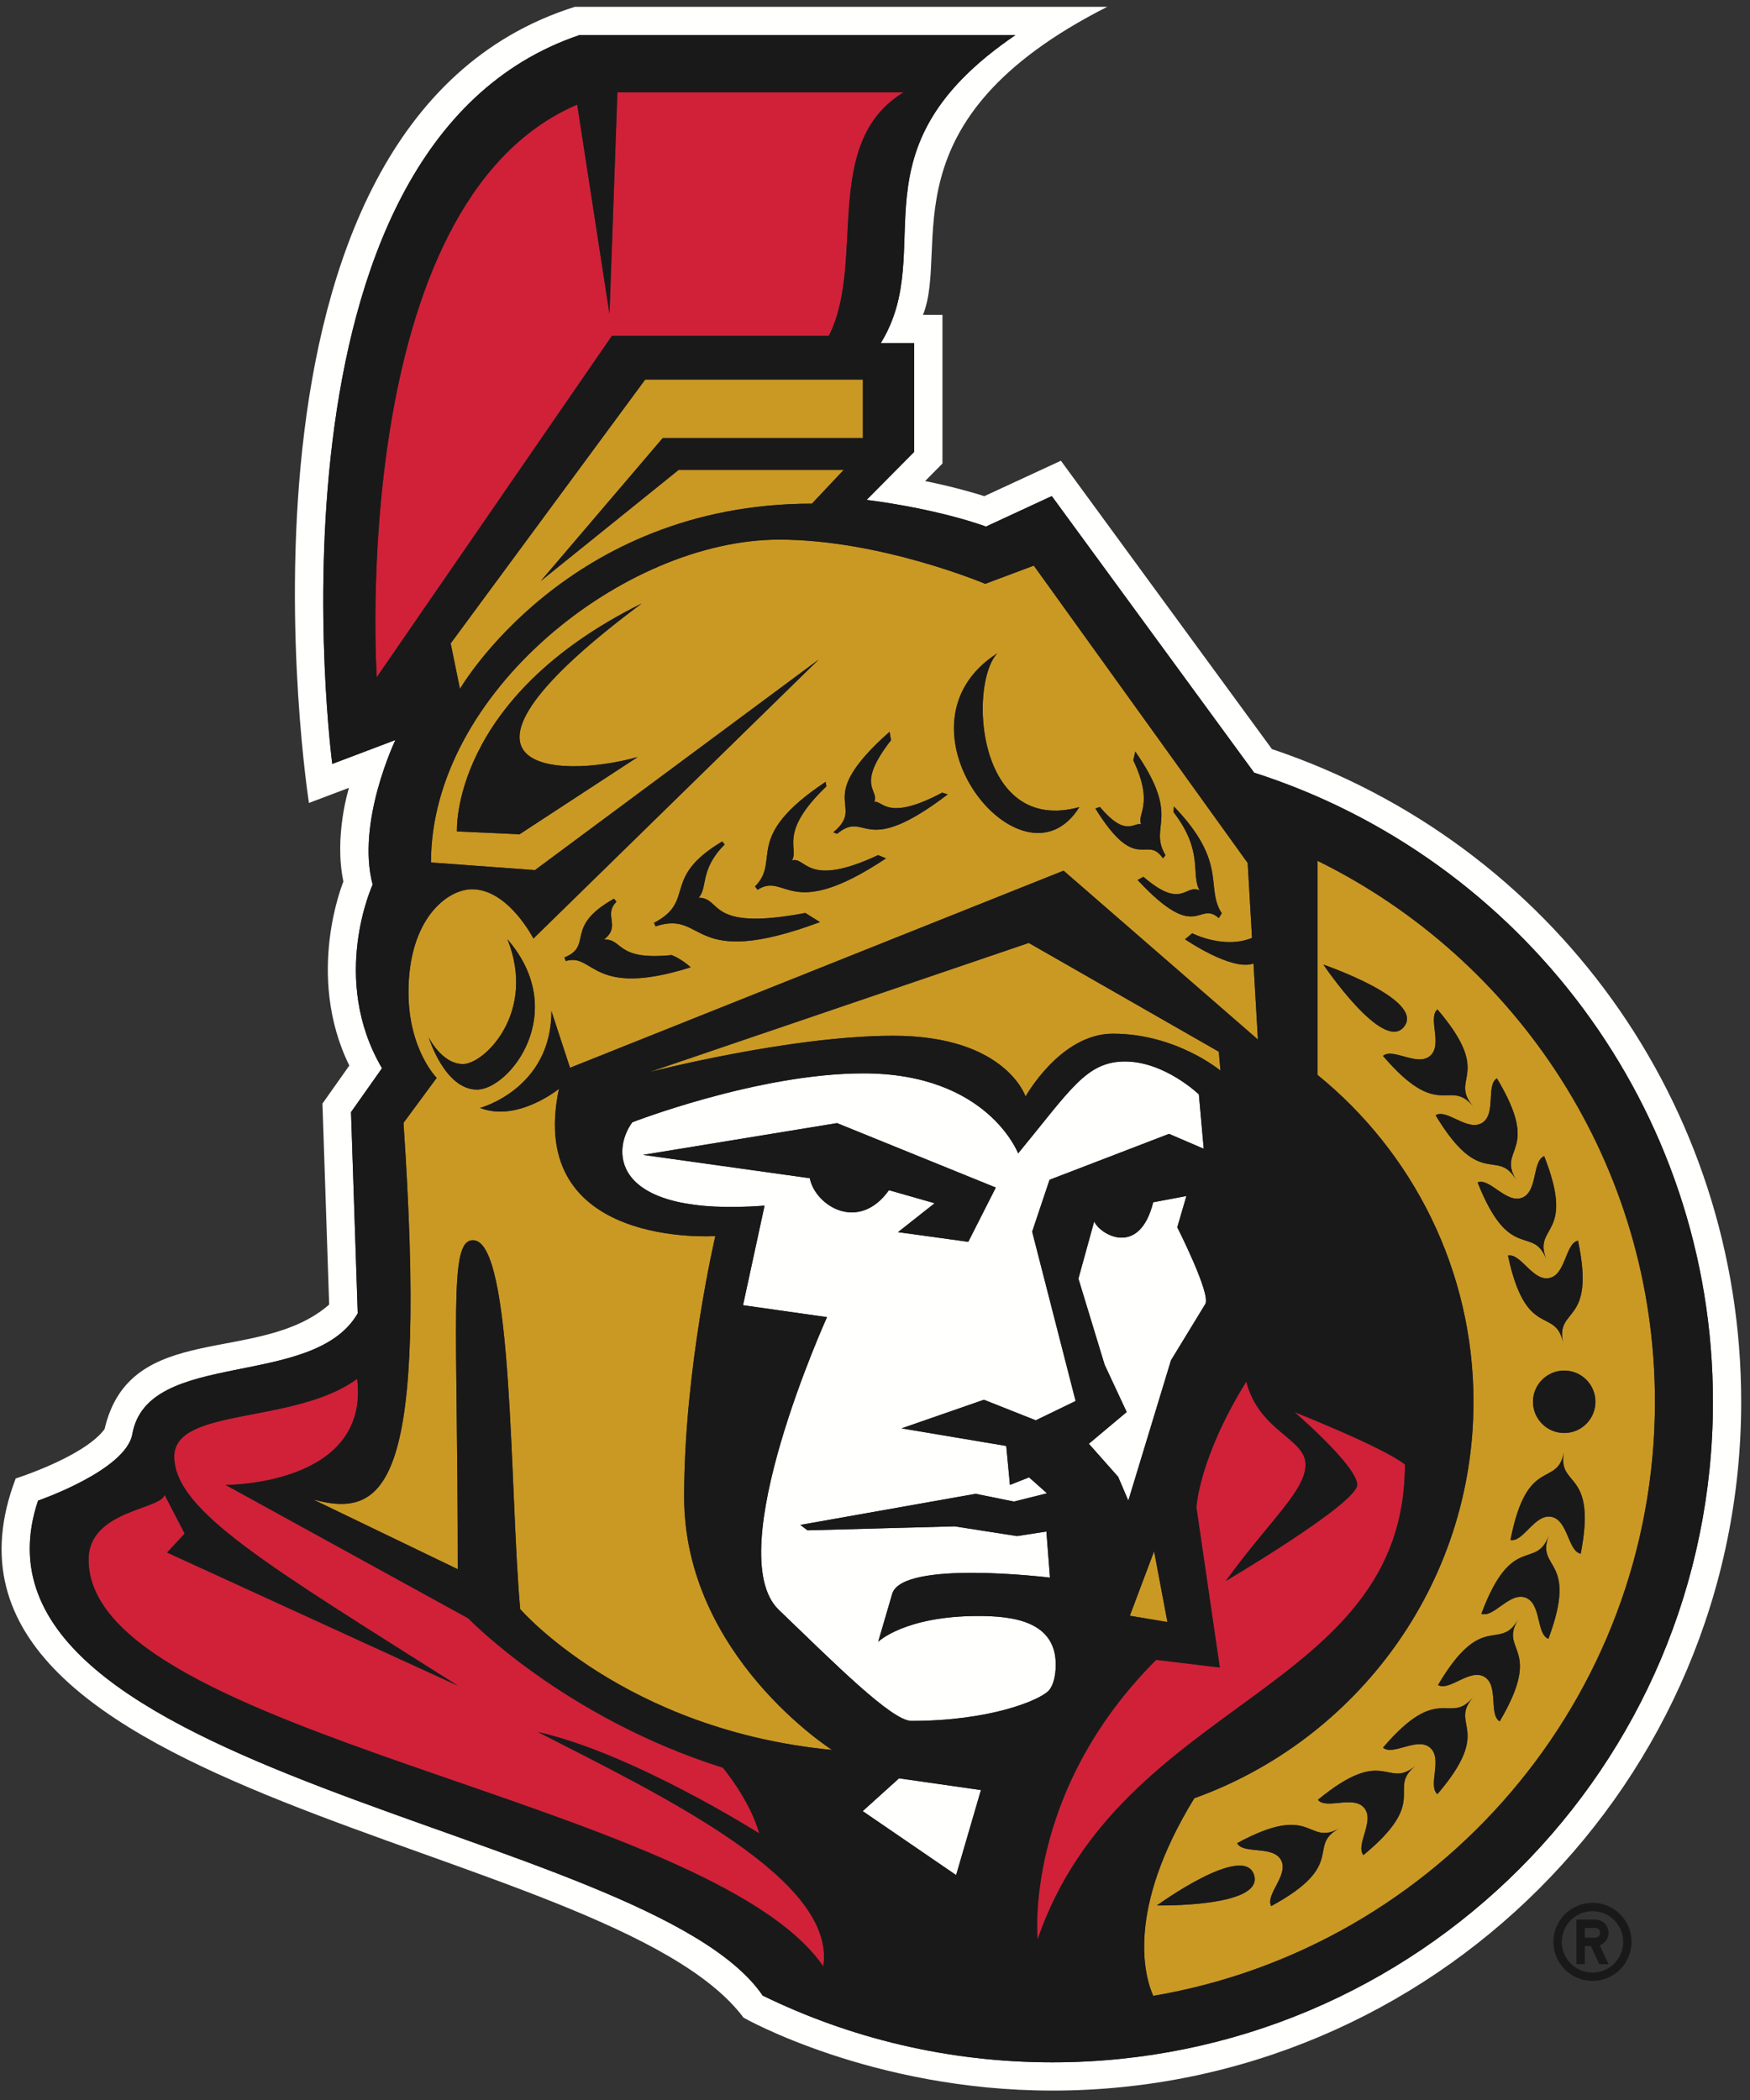 <?xml version="1.0" encoding="UTF-8"?>
<svg width="170px" height="204px" viewBox="0 0 170 204" version="1.1" xmlns="http://www.w3.org/2000/svg" xmlns:xlink="http://www.w3.org/1999/xlink">
    <rect x="0" y="0" width="170" height="204" fill="#333333" stroke="none"/>
    <!-- Generator: Sketch 52.5 (67469) - http://www.bohemiancoding.com/sketch -->
    <title>Artboard</title>
    <desc>Created with Sketch.</desc>
    <g id="Artboard" stroke="none" stroke-width="1" fill="none" fill-rule="evenodd">
        <path d="M102.23,200.341 C92.136,200.341 82.586,198.007 74.091,193.857 C62.875,177.451 -5.243,172.436 3.696,145.776 C3.696,145.776 12.229,142.84 12.856,139.312 C14.34,130.959 30.48,135.005 34.75,127.581 L34.099,108.035 L37.109,103.771 C31.992,95.063 36.201,85.932 36.201,85.932 C34.588,79.893 38.409,71.889 38.409,71.889 L32.278,74.208 C32.278,74.208 24.33,14.188 56.299,3.407 L98.646,3.407 C82.273,14.549 91.229,24.121 85.559,33.334 L88.807,33.334 L88.807,43.899 L84.185,48.559 C91.543,49.519 95.777,51.154 95.777,51.154 L102.173,48.191 L121.832,75.06 C147.683,83.342 166.4,107.573 166.4,136.172 C166.4,171.611 137.67,200.341 102.23,200.341 Z M123.559,72.768 L103.06,44.756 L95.62,48.199 C94.49,47.838 92.549,47.279 89.868,46.729 L91.553,45.03 L91.553,30.586 L89.662,30.586 C92.298,23.978 85.726,11.732 107.562,0.662 L55.848,0.662 C19.687,12.021 30.012,78.001 30.012,78.001 L33.901,76.531 C33.901,76.531 32.422,81.217 33.36,85.637 C33.36,85.637 29.599,94.676 33.933,103.513 L31.324,107.205 L31.976,126.731 C25.17,132.67 12.637,128.153 10.155,138.835 C8.143,141.53 1.526,143.621 1.526,143.621 C-10.421,174.938 59.207,178.587 72.233,196.004 C72.233,196.004 84.668,203.086 102.23,203.086 C139.126,203.086 169.145,173.07 169.145,136.172 C169.145,107.284 150.856,81.941 123.559,72.768 Z" id="Fill-367" fill="#FFFFFE"></path>
        <path d="M87.234,119.695 L90.793,116.886 L86.355,115.618 C83.424,119.737 79.212,117.168 78.664,114.454 L62.459,112.188 L81.31,109.102 L96.735,115.363 L94.061,120.634 L87.234,119.695 Z M100.618,137.974 L104.489,136.098 L100.267,119.648 L101.956,114.609 L113.564,110.147 L116.934,111.595 L116.461,106.312 C116.461,106.312 113.148,103.117 109.288,103.117 C105.539,103.117 104.028,105.816 98.905,112.045 C98.905,112.045 95.95,104.269 83.878,104.269 C73.667,104.269 61.422,109.022 61.422,109.022 C59.276,111.966 59.557,118.229 74.272,117.12 L72.179,126.792 L80.338,127.95 C80.338,127.95 69.951,150.868 75.646,156.378 C81.059,161.576 86.635,167.177 88.541,167.177 C96.142,167.177 100.913,165.195 101.843,164.265 C102.274,163.837 102.559,162.892 102.559,161.704 C102.559,157.466 98.35,156.983 95.033,156.983 C87.879,156.983 85.31,159.487 85.31,159.487 L86.662,154.864 C87.565,151.484 101.997,153.256 101.997,153.256 L101.651,148.779 L98.791,149.218 L92.738,148.275 L78.442,148.66 L77.746,148.135 L94.78,145.113 L98.5,145.867 L101.71,145.064 L99.966,143.515 L98.108,144.247 L97.749,140.464 L87.583,138.756 L95.58,135.977 L100.618,137.974 Z" id="Fill-368" fill="#FFFFFE"></path>
        <path d="M115.251,116.185 L112.026,116.792 C110.683,122.165 106.873,119.959 106.292,118.654 L104.76,124.211 L107.306,132.573 L109.449,137.169 L105.774,140.251 L108.623,143.466 L109.608,145.776 L113.754,132.142 L117.083,126.683 C117.674,125.752 114.364,119.224 114.364,119.224 L115.251,116.185" id="Fill-369" fill="#FFFFFE"></path>
        <polyline id="Fill-370" fill="#FFFFFE" points="83.805 175.938 92.881 182.153 95.29 173.892 87.334 172.752 83.805 175.938"></polyline>
        <path d="M118.394,102.163 L99.936,91.601 L63.039,104.159 C63.039,104.159 76.713,100.616 86.774,100.616 C97.707,100.616 99.625,106.519 99.625,106.519 C99.625,106.519 103.008,100.415 108.111,100.415 C114.276,100.415 118.562,104.008 118.562,104.008 L118.394,102.163" id="Fill-371" fill="#CA9924"></path>
        <path d="M78.873,48.926 L81.963,45.644 L65.931,45.644 L52.535,56.44 L64.38,42.553 L83.822,42.553 L83.822,36.875 L62.675,36.875 L43.781,62.503 L44.682,66.92 C44.682,66.92 55.103,48.926 78.873,48.926" id="Fill-372" fill="#CA9924"></path>
        <path d="M41.649,100.78 C41.649,100.78 42.918,103.366 44.979,103.366 C47.041,103.366 52.146,98.366 49.295,91.245 C55.432,98.339 49.477,105.847 46.336,105.847 C43.193,105.847 41.649,100.78 41.649,100.78 Z M59.647,87.303 L59.885,87.598 C58.566,88.914 60.368,89.959 58.669,91.272 C60.559,91.178 59.769,93.339 65.245,92.777 C66.241,93.169 67.1,93.965 67.1,93.965 C57.41,97.026 57.732,92.531 54.962,93.357 L54.831,93.011 C57.691,91.832 54.717,90.063 59.647,87.303 Z M70.164,81.74 L70.393,82.039 C67.93,84.5 68.773,86.291 67.857,87.206 C70.209,87.206 68.558,90.515 78.233,88.689 L79.653,89.576 C66.814,94.351 68.62,88.339 63.684,89.99 L63.532,89.649 C67.658,87.498 64.165,85.306 70.164,81.74 Z M80.207,75.947 L80.276,76.391 C75.554,80.923 77.647,82.382 76.936,83.588 C78.323,83.163 78.307,86.345 85.298,83.069 L86.071,83.385 C76.583,89.698 76.389,84.649 73.588,86.439 L73.343,86.111 C75.933,83.519 72.022,81.397 80.207,75.947 Z M86.416,71.084 L86.555,71.908 C83.033,76.425 85.491,76.725 84.92,77.91 C85.741,77.673 86.089,79.893 91.532,76.999 L92.065,77.169 C83.687,83.552 84.259,78.588 81.315,80.999 L80.949,80.855 C84.259,78.084 78.768,77.868 86.416,71.084 Z M96.875,63.467 C94.057,66.516 94.856,81.151 104.854,78.403 C99.355,87.239 85.854,70.525 96.875,63.467 Z M106.843,78.391 C109.376,81.382 110.098,79.865 110.856,80.071 C110.397,79.084 112.145,78.166 110.09,73.859 L110.285,73.008 C114.838,79.543 111.513,80.178 113.214,83.078 L112.976,83.385 C111.341,81.014 110.448,85.047 106.409,78.543 L106.843,78.391 Z M114.03,78.336 C119.354,83.862 117.036,86.181 118.685,88.719 L118.4,89.188 C116.371,87.4 116.344,91.759 110.512,85.488 L111.071,85.172 C114.852,88.434 115.116,85.838 116.531,86.494 C115.633,84.883 116.987,82.792 114.005,78.896 L114.03,78.336 Z M61.948,73.54 L50.471,81.044 L44.389,80.768 C44.389,80.768 43.716,67.856 62.331,58.628 C40.632,74.792 53.787,75.795 61.948,73.54 Z M66.459,145.405 C66.459,132.978 69.489,120.074 69.489,120.074 C69.489,120.074 51.006,121.352 54.298,105.773 C54.298,105.773 50.269,109.053 46.635,107.627 C46.635,107.627 53.566,105.783 53.566,98.214 L55.374,103.728 L103.319,84.579 L122.197,100.983 L121.77,93.597 C119.66,94.37 115.118,91.245 115.118,91.245 L115.816,90.661 C115.816,90.661 118.875,92.239 121.626,91.111 L121.204,83.834 L100.428,54.947 L95.709,56.716 C95.709,56.716 85.546,52.421 75.686,52.421 C60.626,52.421 41.866,67.321 41.866,83.783 L51.966,84.524 L79.525,64.075 L51.82,91.172 C51.82,91.172 49.371,86.385 45.86,86.385 C43.431,86.385 39.681,89.284 39.681,96.385 C39.681,101.968 42.422,104.707 42.422,104.707 L39.198,109.078 C41.556,144.084 37.606,147.643 30.413,145.661 L44.468,152.437 C44.468,127.929 43.552,120.479 45.951,120.479 C49.903,120.479 49.492,144.861 50.533,156.311 C50.533,156.311 60.676,168.068 80.829,169.992 C80.829,169.992 66.459,160.861 66.459,145.405 Z" id="Fill-373" fill="#CA9924"></path>
        <polyline id="Fill-374" fill="#CA9924" points="112.112 150.693 109.754 156.959 113.407 157.569 112.112 150.693"></polyline>
        <path d="M145.413,104.756 C149.777,112.01 145.403,111.484 147.266,114.585 C145.403,111.484 143.815,115.591 139.457,108.336 C140.542,107.68 142.546,109.94 143.962,109.09 C145.38,108.236 144.328,105.405 145.413,104.756 Z M150.007,112.312 C153.111,120.19 148.887,118.95 150.211,122.314 C148.887,118.95 146.643,122.736 143.539,114.859 C144.72,114.397 146.323,116.956 147.862,116.349 C149.401,115.746 148.829,112.777 150.007,112.312 Z M153.29,120.524 C155.052,128.807 151.09,126.886 151.842,130.427 C151.09,126.886 148.25,130.251 146.489,121.971 C147.731,121.707 148.889,124.494 150.508,124.153 C152.126,123.81 152.05,120.789 153.29,120.524 Z M154.984,136.172 C154.984,137.85 153.628,139.206 151.954,139.206 C150.279,139.206 148.918,137.85 148.918,136.172 C148.918,134.501 150.279,133.141 151.954,133.141 C153.628,133.141 154.984,134.501 154.984,136.172 Z M153.556,150.932 C152.309,150.688 152.332,147.667 150.708,147.351 C149.085,147.034 147.975,149.844 146.731,149.604 C148.345,141.29 151.244,144.606 151.932,141.057 C151.244,144.606 155.169,142.621 153.556,150.932 Z M150.416,159.198 C149.227,158.752 149.75,155.779 148.198,155.199 C146.65,154.618 145.09,157.205 143.905,156.764 C146.868,148.831 149.178,152.579 150.444,149.19 C149.178,152.579 153.378,151.27 150.416,159.198 Z M145.686,167.217 C144.593,166.57 145.622,163.73 144.198,162.892 C142.771,162.053 140.788,164.33 139.695,163.688 C143.993,156.39 145.616,160.481 147.452,157.366 C145.616,160.481 149.98,159.922 145.686,167.217 Z M139.634,174.29 C138.67,173.467 140.178,170.849 138.92,169.772 C137.664,168.7 135.312,170.601 134.348,169.772 C139.849,163.336 140.735,167.646 143.086,164.897 C140.735,167.646 145.133,167.852 139.634,174.29 Z M132.449,180.207 C131.641,179.229 133.58,176.907 132.528,175.633 C131.478,174.36 128.832,175.819 128.026,174.84 C134.558,169.457 134.687,173.858 137.477,171.558 C134.687,173.858 138.979,174.822 132.449,180.207 Z M123.491,185.162 C122.887,184.046 125.231,182.144 124.441,180.69 C123.652,179.235 120.777,180.165 120.176,179.052 C127.616,175.014 126.899,179.357 130.078,177.63 C126.899,179.357 130.931,181.122 123.491,185.162 Z M112.388,185.099 C112.388,185.099 120.827,178.968 121.821,182.138 C122.817,185.311 112.388,185.099 112.388,185.099 Z M134.348,102.573 C135.312,101.749 137.664,103.649 138.923,102.573 C140.18,101.5 138.672,98.88 139.636,98.056 C145.134,104.497 140.738,104.698 143.086,107.447 C140.738,104.698 139.849,109.011 134.348,102.573 Z M128.558,93.704 C128.558,93.704 138.428,97.087 136.407,99.722 C134.383,102.36 128.558,93.704 128.558,93.704 Z M127.987,83.622 L127.987,104.418 C137.226,111.923 143.139,123.369 143.139,136.172 C143.139,153.897 131.813,169.017 116.017,174.688 C109.335,185.594 111.2,192.014 112.028,193.883 C139.655,189.208 160.765,165.109 160.765,136.172 C160.765,113.135 147.384,93.166 127.987,83.622 Z" id="Fill-375" fill="#CA9924"></path>
        <path d="M59.208,30.495 L56.071,10.164 C33.6,19.753 36.599,65.786 36.599,65.786 L59.446,32.62 L80.518,32.62 C84.165,25.403 79.703,13.899 87.778,8.969 L59.977,8.969 L59.208,30.495" id="Fill-376" fill="#D02139"></path>
        <path d="M52.249,168.251 C61.45,170.312 73.758,178.104 73.758,178.104 C72.853,174.858 70.225,171.722 70.225,171.722 C54.756,166.841 45.492,157.214 45.492,157.214 L21.91,144.25 C21.91,144.25 35.956,144.333 34.697,133.943 C28.631,138.403 16.928,136.667 16.928,141.491 C16.928,146.782 26.208,152.166 44.481,163.755 L16.231,150.819 L17.937,148.978 L15.977,145.192 C15.781,146.646 8.605,146.67 8.605,151.503 C8.605,168.548 68.909,174.9 79.976,191.02 C81.265,182.627 64.767,174.648 52.249,168.251" id="Fill-377" fill="#D02139"></path>
        <path d="M131.844,144.235 C131.844,146.047 119.075,153.582 119.075,153.582 C123.361,147.673 126.823,144.821 126.823,142.263 C126.823,139.736 122.302,139.047 121.069,134.211 C116.452,141.654 116.223,146.43 116.223,146.43 L118.496,161.989 L112.312,161.242 C99.369,174.184 100.796,188.385 100.796,188.385 C108.931,164.843 136.478,164.503 136.478,142.266 C134.423,140.606 125.756,137.178 125.756,137.178 C125.756,137.178 131.844,142.424 131.844,144.235" id="Fill-378" fill="#D02139"></path>
        <path d="M139.457,108.336 C143.815,115.591 145.403,111.484 147.266,114.585 C145.403,111.484 149.777,112.01 145.413,104.756 C144.328,105.405 145.38,108.236 143.962,109.09 C142.546,109.94 140.542,107.68 139.457,108.336" id="Fill-379" fill="#1A1919"></path>
        <path d="M146.489,121.971 C148.25,130.251 151.09,126.886 151.842,130.427 C151.09,126.886 155.052,128.807 153.29,120.524 C152.05,120.789 152.126,123.81 150.508,124.153 C148.889,124.494 147.731,121.707 146.489,121.971" id="Fill-380" fill="#1A1919"></path>
        <path d="M112.028,193.883 C111.2,192.014 109.335,185.594 116.017,174.688 C131.813,169.017 143.139,153.897 143.139,136.172 C143.139,123.369 137.226,111.923 127.987,104.418 L127.987,83.622 C147.384,93.166 160.765,113.135 160.765,136.172 C160.765,165.109 139.655,189.208 112.028,193.883 Z M100.796,188.385 C100.796,188.385 99.369,174.184 112.312,161.242 L118.496,161.989 L116.223,146.43 C116.223,146.43 116.452,141.654 121.069,134.211 C122.302,139.047 126.823,139.736 126.823,142.263 C126.823,144.821 123.361,147.673 119.075,153.582 C119.075,153.582 131.844,146.047 131.844,144.235 C131.844,142.424 125.756,137.178 125.756,137.178 C125.756,137.178 134.423,140.606 136.478,142.266 C136.478,164.503 108.931,164.843 100.796,188.385 Z M92.881,182.153 L83.805,175.938 L87.334,172.752 L95.29,173.892 L92.881,182.153 Z M108.111,100.415 C103.008,100.415 99.625,106.519 99.625,106.519 C99.625,106.519 97.707,100.616 86.774,100.616 C76.713,100.616 63.039,104.159 63.039,104.159 L99.936,91.601 L118.394,102.163 L118.562,104.008 C118.562,104.008 114.276,100.415 108.111,100.415 Z M104.489,136.098 L100.618,137.974 L95.58,135.977 L87.583,138.756 L97.749,140.464 L98.108,144.247 L99.966,143.515 L101.71,145.064 L98.5,145.867 L94.78,145.113 L77.746,148.135 L78.442,148.66 L92.738,148.275 L98.791,149.218 L101.651,148.779 L101.997,153.256 C101.997,153.256 87.565,151.484 86.662,154.864 L85.31,159.487 C85.31,159.487 87.879,156.983 95.033,156.983 C98.35,156.983 102.559,157.466 102.559,161.704 C102.559,162.892 102.274,163.837 101.843,164.265 C100.913,165.195 96.142,167.177 88.541,167.177 C86.635,167.177 81.059,161.576 75.646,156.378 C69.951,150.868 80.338,127.95 80.338,127.95 L72.179,126.792 L74.272,117.12 C59.557,118.229 59.276,111.966 61.422,109.022 C61.422,109.022 73.667,104.269 83.878,104.269 C95.95,104.269 98.905,112.045 98.905,112.045 C104.028,105.816 105.539,103.117 109.288,103.117 C113.148,103.117 116.461,106.312 116.461,106.312 L116.934,111.595 L113.564,110.147 L101.956,114.609 L100.267,119.648 L104.489,136.098 Z M113.407,157.569 L109.754,156.959 L112.112,150.693 L113.407,157.569 Z M109.608,145.776 L108.623,143.466 L105.774,140.251 L109.449,137.169 L107.306,132.573 L104.76,124.211 L106.292,118.654 C106.873,119.959 110.683,122.165 112.026,116.792 L115.251,116.185 L114.364,119.224 C114.364,119.224 117.674,125.752 117.083,126.683 L113.754,132.142 L109.608,145.776 Z M50.533,156.311 C49.492,144.861 49.903,120.479 45.951,120.479 C43.552,120.479 44.468,127.929 44.468,152.437 L30.413,145.661 C37.606,147.643 41.556,144.084 39.198,109.078 L42.422,104.707 C42.422,104.707 39.681,101.968 39.681,96.385 C39.681,89.284 43.431,86.385 45.86,86.385 C49.371,86.385 51.82,91.172 51.82,91.172 L79.525,64.075 L51.966,84.524 L41.866,83.783 C41.866,67.321 60.626,52.421 75.686,52.421 C85.546,52.421 95.709,56.716 95.709,56.716 L100.428,54.947 L121.204,83.834 L121.626,91.111 C118.875,92.239 115.816,90.661 115.816,90.661 L115.118,91.245 C115.118,91.245 119.66,94.37 121.77,93.597 L122.197,100.983 L103.319,84.579 L55.374,103.728 L53.566,98.214 C53.566,105.783 46.635,107.627 46.635,107.627 C50.269,109.053 54.298,105.773 54.298,105.773 C51.006,121.352 69.489,120.074 69.489,120.074 C69.489,120.074 66.459,132.978 66.459,145.405 C66.459,160.861 80.829,169.992 80.829,169.992 C60.676,168.068 50.533,156.311 50.533,156.311 Z M79.976,191.02 C68.909,174.9 8.605,168.548 8.605,151.503 C8.605,146.67 15.781,146.646 15.977,145.192 L17.937,148.978 L16.231,150.819 L44.481,163.755 C26.208,152.166 16.928,146.782 16.928,141.491 C16.928,136.667 28.631,138.403 34.697,133.943 C35.956,144.333 21.91,144.25 21.91,144.25 L45.492,157.214 C45.492,157.214 54.756,166.841 70.225,171.722 C70.225,171.722 72.853,174.858 73.758,178.104 C73.758,178.104 61.45,170.312 52.249,168.251 C64.767,174.648 81.265,182.627 79.976,191.02 Z M65.931,45.644 L81.963,45.644 L78.873,48.926 C55.103,48.926 44.682,66.92 44.682,66.92 L43.781,62.503 L62.675,36.875 L83.822,36.875 L83.822,42.553 L64.38,42.553 L52.535,56.44 L65.931,45.644 Z M36.599,65.786 C36.599,65.786 33.6,19.753 56.071,10.164 L59.208,30.495 L59.977,8.969 L87.778,8.969 C79.703,13.899 84.165,25.403 80.518,32.62 L59.446,32.62 L36.599,65.786 Z M121.832,75.06 L102.173,48.191 L95.777,51.154 C95.777,51.154 91.543,49.519 84.185,48.559 L88.807,43.899 L88.807,33.334 L85.559,33.334 C91.229,24.121 82.273,14.549 98.646,3.407 L56.299,3.407 C24.33,14.188 32.278,74.208 32.278,74.208 L38.409,71.889 C38.409,71.889 34.588,79.893 36.201,85.932 C36.201,85.932 31.992,95.063 37.109,103.771 L34.099,108.035 L34.75,127.581 C30.48,135.005 14.34,130.959 12.856,139.312 C12.229,142.84 3.696,145.776 3.696,145.776 C-5.243,172.436 62.875,177.451 74.091,193.857 C82.586,198.007 92.136,200.341 102.23,200.341 C137.67,200.341 166.4,171.611 166.4,136.172 C166.4,107.573 147.683,83.342 121.832,75.06 Z" id="Fill-381" fill="#1A1919"></path>
        <path d="M143.539,114.859 C146.643,122.736 148.887,118.95 150.211,122.314 C148.887,118.95 153.111,120.19 150.007,112.312 C148.829,112.777 149.401,115.746 147.862,116.349 C146.323,116.956 144.72,114.397 143.539,114.859" id="Fill-382" fill="#1A1919"></path>
        <path d="M62.459,112.188 L78.664,114.454 C79.212,117.168 83.424,119.737 86.355,115.618 L90.793,116.886 L87.234,119.695 L94.061,120.634 L96.735,115.363 L81.31,109.102 L62.459,112.188" id="Fill-383" fill="#1A1919"></path>
        <path d="M136.407,99.722 C138.428,97.087 128.558,93.704 128.558,93.704 C128.558,93.704 134.383,102.36 136.407,99.722" id="Fill-384" fill="#1A1919"></path>
        <path d="M148.918,136.172 C148.918,137.85 150.279,139.206 151.954,139.206 C153.628,139.206 154.984,137.85 154.984,136.172 C154.984,134.501 153.628,133.141 151.954,133.141 C150.279,133.141 148.918,134.501 148.918,136.172" id="Fill-385" fill="#1A1919"></path>
        <path d="M128.026,174.84 C128.832,175.819 131.478,174.36 132.528,175.633 C133.58,176.907 131.641,179.229 132.449,180.207 C138.979,174.822 134.687,173.858 137.477,171.558 C134.687,173.858 134.558,169.457 128.026,174.84" id="Fill-386" fill="#1A1919"></path>
        <path d="M143.086,107.447 C140.738,104.698 145.134,104.497 139.636,98.056 C138.672,98.88 140.18,101.5 138.923,102.573 C137.664,103.649 135.312,101.749 134.348,102.573 C139.849,109.011 140.738,104.698 143.086,107.447" id="Fill-387" fill="#1A1919"></path>
        <path d="M150.444,149.19 C149.178,152.579 146.868,148.831 143.905,156.764 C145.09,157.205 146.65,154.618 148.198,155.199 C149.75,155.779 149.227,158.752 150.416,159.198 C153.378,151.27 149.178,152.579 150.444,149.19" id="Fill-388" fill="#1A1919"></path>
        <path d="M104.854,78.403 C94.856,81.151 94.057,66.516 96.875,63.467 C85.854,70.525 99.355,87.239 104.854,78.403" id="Fill-389" fill="#1A1919"></path>
        <path d="M112.976,83.385 L113.214,83.078 C111.513,80.178 114.838,79.543 110.285,73.008 L110.09,73.859 C112.145,78.166 110.397,79.084 110.856,80.071 C110.098,79.865 109.376,81.382 106.843,78.391 L106.409,78.543 C110.448,85.047 111.341,81.014 112.976,83.385" id="Fill-390" fill="#1A1919"></path>
        <path d="M92.065,77.169 L91.532,76.999 C86.089,79.893 85.741,77.673 84.92,77.91 C85.491,76.725 83.033,76.425 86.555,71.908 L86.416,71.084 C78.768,77.868 84.259,78.084 80.949,80.855 L81.315,80.999 C84.259,78.588 83.687,83.552 92.065,77.169" id="Fill-391" fill="#1A1919"></path>
        <path d="M151.932,141.057 C151.244,144.606 148.345,141.29 146.731,149.604 C147.975,149.844 149.085,147.034 150.708,147.351 C152.332,147.667 152.309,150.688 153.556,150.932 C155.169,142.621 151.244,144.606 151.932,141.057" id="Fill-392" fill="#1A1919"></path>
        <path d="M111.071,85.172 L110.512,85.488 C116.344,91.759 116.371,87.4 118.4,89.188 L118.685,88.719 C117.036,86.181 119.354,83.862 114.03,78.336 L114.005,78.896 C116.987,82.792 115.633,84.883 116.531,86.494 C115.116,85.838 114.852,88.434 111.071,85.172" id="Fill-393" fill="#1A1919"></path>
        <path d="M134.348,169.772 C135.312,170.601 137.664,168.7 138.92,169.772 C140.178,170.849 138.67,173.467 139.634,174.29 C145.133,167.852 140.735,167.646 143.086,164.897 C140.735,167.646 139.849,163.336 134.348,169.772" id="Fill-394" fill="#1A1919"></path>
        <path d="M112.388,185.099 C112.388,185.099 122.817,185.311 121.821,182.138 C120.827,178.968 112.388,185.099 112.388,185.099" id="Fill-395" fill="#1A1919"></path>
        <path d="M147.452,157.366 C145.616,160.481 143.993,156.39 139.695,163.688 C140.788,164.33 142.771,162.053 144.198,162.892 C145.622,163.73 144.593,166.57 145.686,167.217 C149.98,159.922 145.616,160.481 147.452,157.366" id="Fill-396" fill="#1A1919"></path>
        <path d="M120.176,179.052 C120.777,180.165 123.652,179.235 124.441,180.69 C125.231,182.144 122.887,184.046 123.491,185.162 C130.931,181.122 126.899,179.357 130.078,177.63 C126.899,179.357 127.616,175.014 120.176,179.052" id="Fill-397" fill="#1A1919"></path>
        <path d="M62.331,58.628 C43.716,67.856 44.389,80.768 44.389,80.768 L50.471,81.044 L61.948,73.54 C53.787,75.795 40.632,74.792 62.331,58.628" id="Fill-398" fill="#1A1919"></path>
        <path d="M67.1,93.965 C67.1,93.965 66.241,93.169 65.245,92.777 C59.769,93.339 60.559,91.178 58.669,91.272 C60.368,89.959 58.566,88.914 59.885,87.598 L59.647,87.303 C54.717,90.063 57.691,91.832 54.831,93.011 L54.962,93.357 C57.732,92.531 57.41,97.026 67.1,93.965" id="Fill-399" fill="#1A1919"></path>
        <path d="M49.295,91.245 C52.146,98.366 47.041,103.366 44.979,103.366 C42.918,103.366 41.649,100.78 41.649,100.78 C41.649,100.78 43.193,105.847 46.336,105.847 C49.477,105.847 55.432,98.339 49.295,91.245" id="Fill-400" fill="#1A1919"></path>
        <path d="M86.071,83.385 L85.298,83.069 C78.307,86.345 78.323,83.163 76.936,83.588 C77.647,82.382 75.554,80.923 80.276,76.391 L80.207,75.947 C72.022,81.397 75.933,83.519 73.343,86.111 L73.588,86.439 C76.389,84.649 76.583,89.698 86.071,83.385" id="Fill-401" fill="#1A1919"></path>
        <path d="M79.653,89.576 L78.233,88.689 C68.558,90.515 70.209,87.206 67.857,87.206 C68.773,86.291 67.93,84.5 70.393,82.039 L70.164,81.74 C64.165,85.306 67.658,87.498 63.532,89.649 L63.684,89.99 C68.62,88.339 66.814,94.351 79.653,89.576" id="Fill-402" fill="#1A1919"></path>
        <path d="M154.701,191.621 C153.052,191.621 151.719,190.287 151.719,188.639 C151.719,186.991 153.052,185.657 154.701,185.657 C156.346,185.657 157.681,186.991 157.681,188.639 C157.681,190.287 156.346,191.621 154.701,191.621 Z M154.701,184.847 C152.604,184.847 150.905,186.541 150.905,188.639 C150.905,190.732 152.604,192.432 154.701,192.432 C156.794,192.432 158.494,190.732 158.494,188.639 C158.494,186.541 156.794,184.847 154.701,184.847 Z" id="Fill-403" fill="#1A1919"></path>
        <path d="M154.971,188.232 L153.956,188.232 L153.956,187.286 L154.971,187.286 C155.235,187.286 155.444,187.5 155.444,187.757 C155.444,188.022 155.235,188.232 154.971,188.232 Z M156.259,187.757 C156.259,187.047 155.683,186.473 154.971,186.473 L153.142,186.473 L153.142,190.807 L153.956,190.807 L153.956,189.047 L154.538,189.047 L155.361,190.807 L156.259,190.807 L155.403,188.973 C155.901,188.794 156.259,188.314 156.259,187.757 Z" id="Fill-404" fill="#1A1919"></path>
    </g>
</svg>